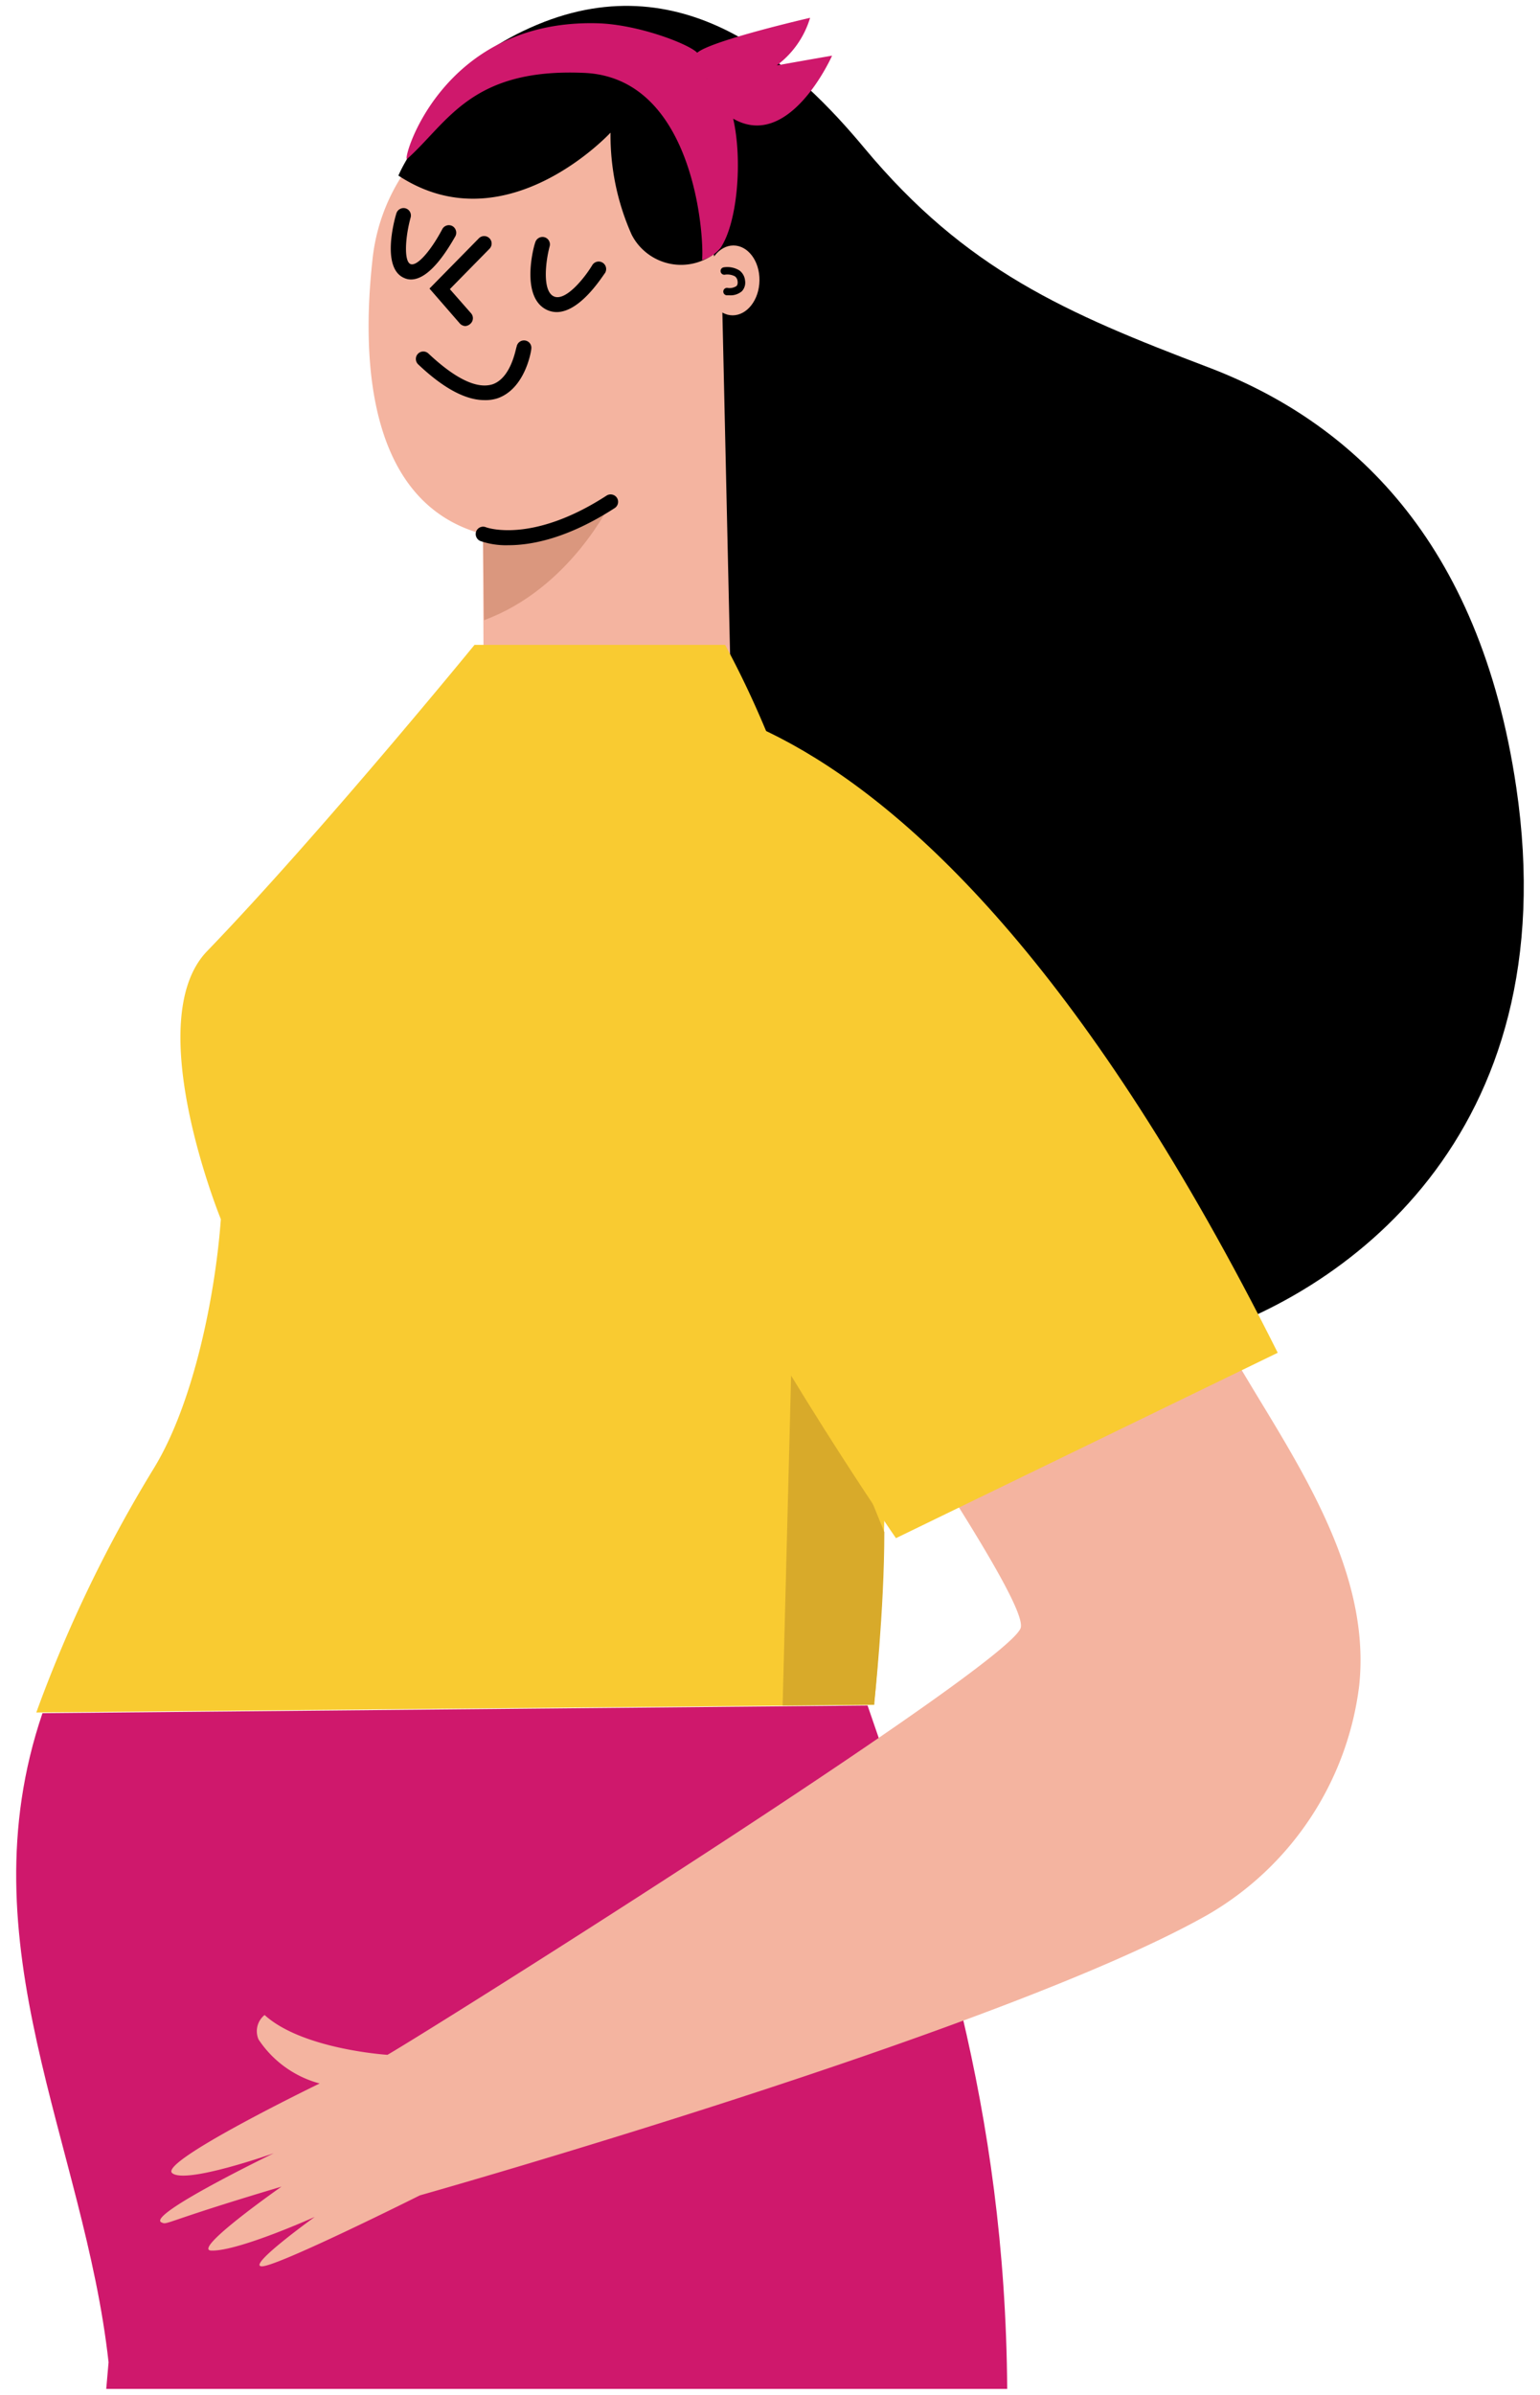 <svg id="Layer_1" data-name="Layer 1" xmlns="http://www.w3.org/2000/svg" viewBox="0 0 132.35 205.65"><defs><style>.cls-1{fill:#cf186c;}.cls-2{fill:#f4b4a0;}.cls-3{fill:#da977e;}.cls-4{fill:#f9cb31;}.cls-5{fill:#d8aa2a;}</style></defs><path class="cls-1" d="M9.13,205.15H86.56c-.16-24.31-6.24-42-12-58.69l-70.91.66c-6.76,19.85,3.61,37,5.68,55.74C9.26,203.62,9.2,204.38,9.13,205.15Z"/><g id="Group_107" data-name="Group 107"><g id="Group_102" data-name="Group 102"><g id="Path_155" data-name="Path 155"><path d="M46.17,2.12C59.08-3.27,68.69,6,74.29,12.72,83,23.17,91.59,26.89,103.81,31.53s23.35,14.76,26.5,36.08c4.44,30.06-15,43.79-28.37,47.55-23.89,6.71-62.55-1-57.88-64.65C44.06,50.52,20,13.06,46.17,2.12Z"/></g><g id="Group_100" data-name="Group 100"><g id="Group_99" data-name="Group 99"><g id="Group_97" data-name="Group 97"><g id="Group_95" data-name="Group 95"><g id="Group_94" data-name="Group 94"><g id="Path_156" data-name="Path 156"><path class="cls-2" d="M32,22.41A16.45,16.45,0,0,1,46.38,7.67a13.27,13.27,0,0,1,7.16,1.12c5.66,2.66,7.75,11.07,8.53,17.5L63,67.59c-4.6,20.73-20.88,20.28-21.42-5.1l-.07-16.62C31.62,43.24,31.06,31,32,22.41Z"/></g><g id="Path_157" data-name="Path 157"><path class="cls-3" d="M41.52,45.87s4.61,1.56,11-2.77c0,0-3.5,7.43-10.92,10.16Z"/></g></g></g><g id="Path_158" data-name="Path 158"><path class="cls-2" d="M41.52,45.87s4.06,1.7,11-2.77"/><path d="M43.7,46.82a6.76,6.76,0,0,1-2.42-.36.65.65,0,0,1-.35-.84.64.64,0,0,1,.84-.34s3.89,1.47,10.36-2.72a.65.65,0,0,1,.89.19.64.64,0,0,1-.19.88C48.79,46.24,45.68,46.82,43.7,46.82Z"/></g><g id="Group_96" data-name="Group 96"><g id="Path_159" data-name="Path 159"><path class="cls-2" d="M60.72,24.08c0,1.66,1,3,2.24,3s2.29-1.32,2.31-3-1-3-2.24-3S60.74,22.42,60.72,24.08Z"/></g></g></g><g id="Group_98" data-name="Group 98"><g id="Path_160" data-name="Path 160"><path d="M62.7,25.36h-.22a.32.32,0,1,1,.08-.63,1.07,1.07,0,0,0,.74-.17s.13-.12.09-.4a.59.59,0,0,0-.23-.43,1.4,1.4,0,0,0-.87-.14.32.32,0,0,1-.11-.63,2,2,0,0,1,1.36.26,1.22,1.22,0,0,1,.49.86,1.09,1.09,0,0,1-.27.93A1.51,1.51,0,0,1,62.7,25.36Z"/></g></g><g id="Path_161" data-name="Path 161"><path d="M41.63,34.36c-1.6,0-3.51-1-5.69-3.07a.64.64,0,1,1,.88-.93C39.13,32.53,41,33.43,42.34,33c1.64-.58,2-3.19,2.06-3.22a.64.64,0,0,1,.72-.54.63.63,0,0,1,.54.72c0,.14-.5,3.4-2.89,4.24A3.33,3.33,0,0,1,41.63,34.36Z"/></g><g id="Path_162" data-name="Path 162"><path d="M40,28a.67.67,0,0,1-.48-.22l-2.61-3,4.24-4.31a.64.64,0,1,1,.91.9l-3.4,3.46,1.82,2.07a.64.64,0,0,1-.05.9A.72.72,0,0,1,40,28Z"/></g><g id="Path_163" data-name="Path 163"><path d="M47.84,26.8a2,2,0,0,1-.84-.19c-2.26-1.07-1.18-5.31-1-5.79a.65.65,0,0,1,.79-.45.64.64,0,0,1,.45.78c-.33,1.2-.67,3.82.35,4.3s2.69-1.64,3.31-2.68a.64.64,0,0,1,1.1.67C51.71,23.82,49.85,26.8,47.84,26.8Z"/></g><g id="Path_164" data-name="Path 164"><path d="M35.32,24a1.4,1.4,0,0,1-.59-.13c-1.83-.79-1-4.44-.67-5.53a.65.65,0,0,1,.79-.45.64.64,0,0,1,.44.79c-.47,1.7-.59,3.79,0,4s1.79-1.24,2.72-3a.64.64,0,0,1,.86-.27.66.66,0,0,1,.27.87C38.59,21.23,37,24,35.32,24Z"/></g></g></g><g id="Group_101" data-name="Group 101"><g id="Path_165" data-name="Path 165"><path d="M63,20.23l-1.08,1.1a4.77,4.77,0,0,1-6.73.05,4.62,4.62,0,0,1-.91-1.24,20.93,20.93,0,0,1-1.81-8.75s-9,9.75-18.23,3.69c0,0,4.6-11.4,18.23-8.39S63,20.23,63,20.23Z"/></g><g id="Path_166" data-name="Path 166"><path class="cls-1" d="M51.4,2c3.48.11,7.8,1.78,8.52,2.53,1.2-1.05,9.7-3,9.7-3a7.9,7.9,0,0,1-7.74,5.64c0,.1-1.21-.48-1.16-.39,2.8-.63,10.79-2,10.79-2s-3.64,8.22-8.5,5.41c.81,3.54.38,8.91-1.08,11.09a3.17,3.17,0,0,1-1.6,1.06c.21-1.28-.39-15.64-10.11-16.08S38.52,10.49,35,13.64C34.45,14.12,37.76,1.6,51.4,2Z"/></g></g></g><g id="Path_171" data-name="Path 171"><path class="cls-4" d="M62.32,55.38H40.78s-13.29,16.26-23,26.32c-5.74,6,1.2,23,1.2,23-.47,6.44-2.3,15.72-5.74,21.36a115.74,115.74,0,0,0-10.12,21l72-.66S81.19,90.22,62.32,55.38Z"/></g><g id="Path_172" data-name="Path 172"><path class="cls-5" d="M76,131.57l-7.86-19.3-.88,34.19,7.49-.07h.39l0-.2S76,138.28,76,131.57Z"/></g><g id="Group_104" data-name="Group 104"><g id="Group_103" data-name="Group 103"><g id="Path_167" data-name="Path 167"><path class="cls-2" d="M23.53,184.91s-7.61,2.7-8.74,1.7,12.68-7.69,12.68-7.69a9.15,9.15,0,0,1-5.25-3.78,1.78,1.78,0,0,1,.52-2.1C26,176,33.3,176.46,33.3,176.46c4.88-2.85,52.83-33.05,54.4-36.61,1.19-2.7-22.55-35.46-33.83-55-2.43-4.22-7.09-23-2.37-24.2a7.89,7.89,0,0,1,4.75.76c25.43,10.22,38.13,36,52.38,59.43,4.46,7.34,9.09,15.38,8.18,23.92a26.47,26.47,0,0,1-13,19.66c-17.52,9.94-67.73,24.11-67.73,24.11s-12,6-13.53,6.09,4.5-4.24,4.5-4.24-6.53,2.94-8.86,2.89c-1.85,0,6-5.49,6-5.49-10.31,3.07-9.77,3.32-10.31,3.07C12.52,190.23,23.53,184.91,23.53,184.91Z"/></g><g id="Path_168" data-name="Path 168"><path class="cls-4" d="M109.81,116.17,77,132.09s-41.28-59.29-26.48-72C50.53,60.09,77.47,51.58,109.81,116.17Z"/></g></g></g></g></svg>